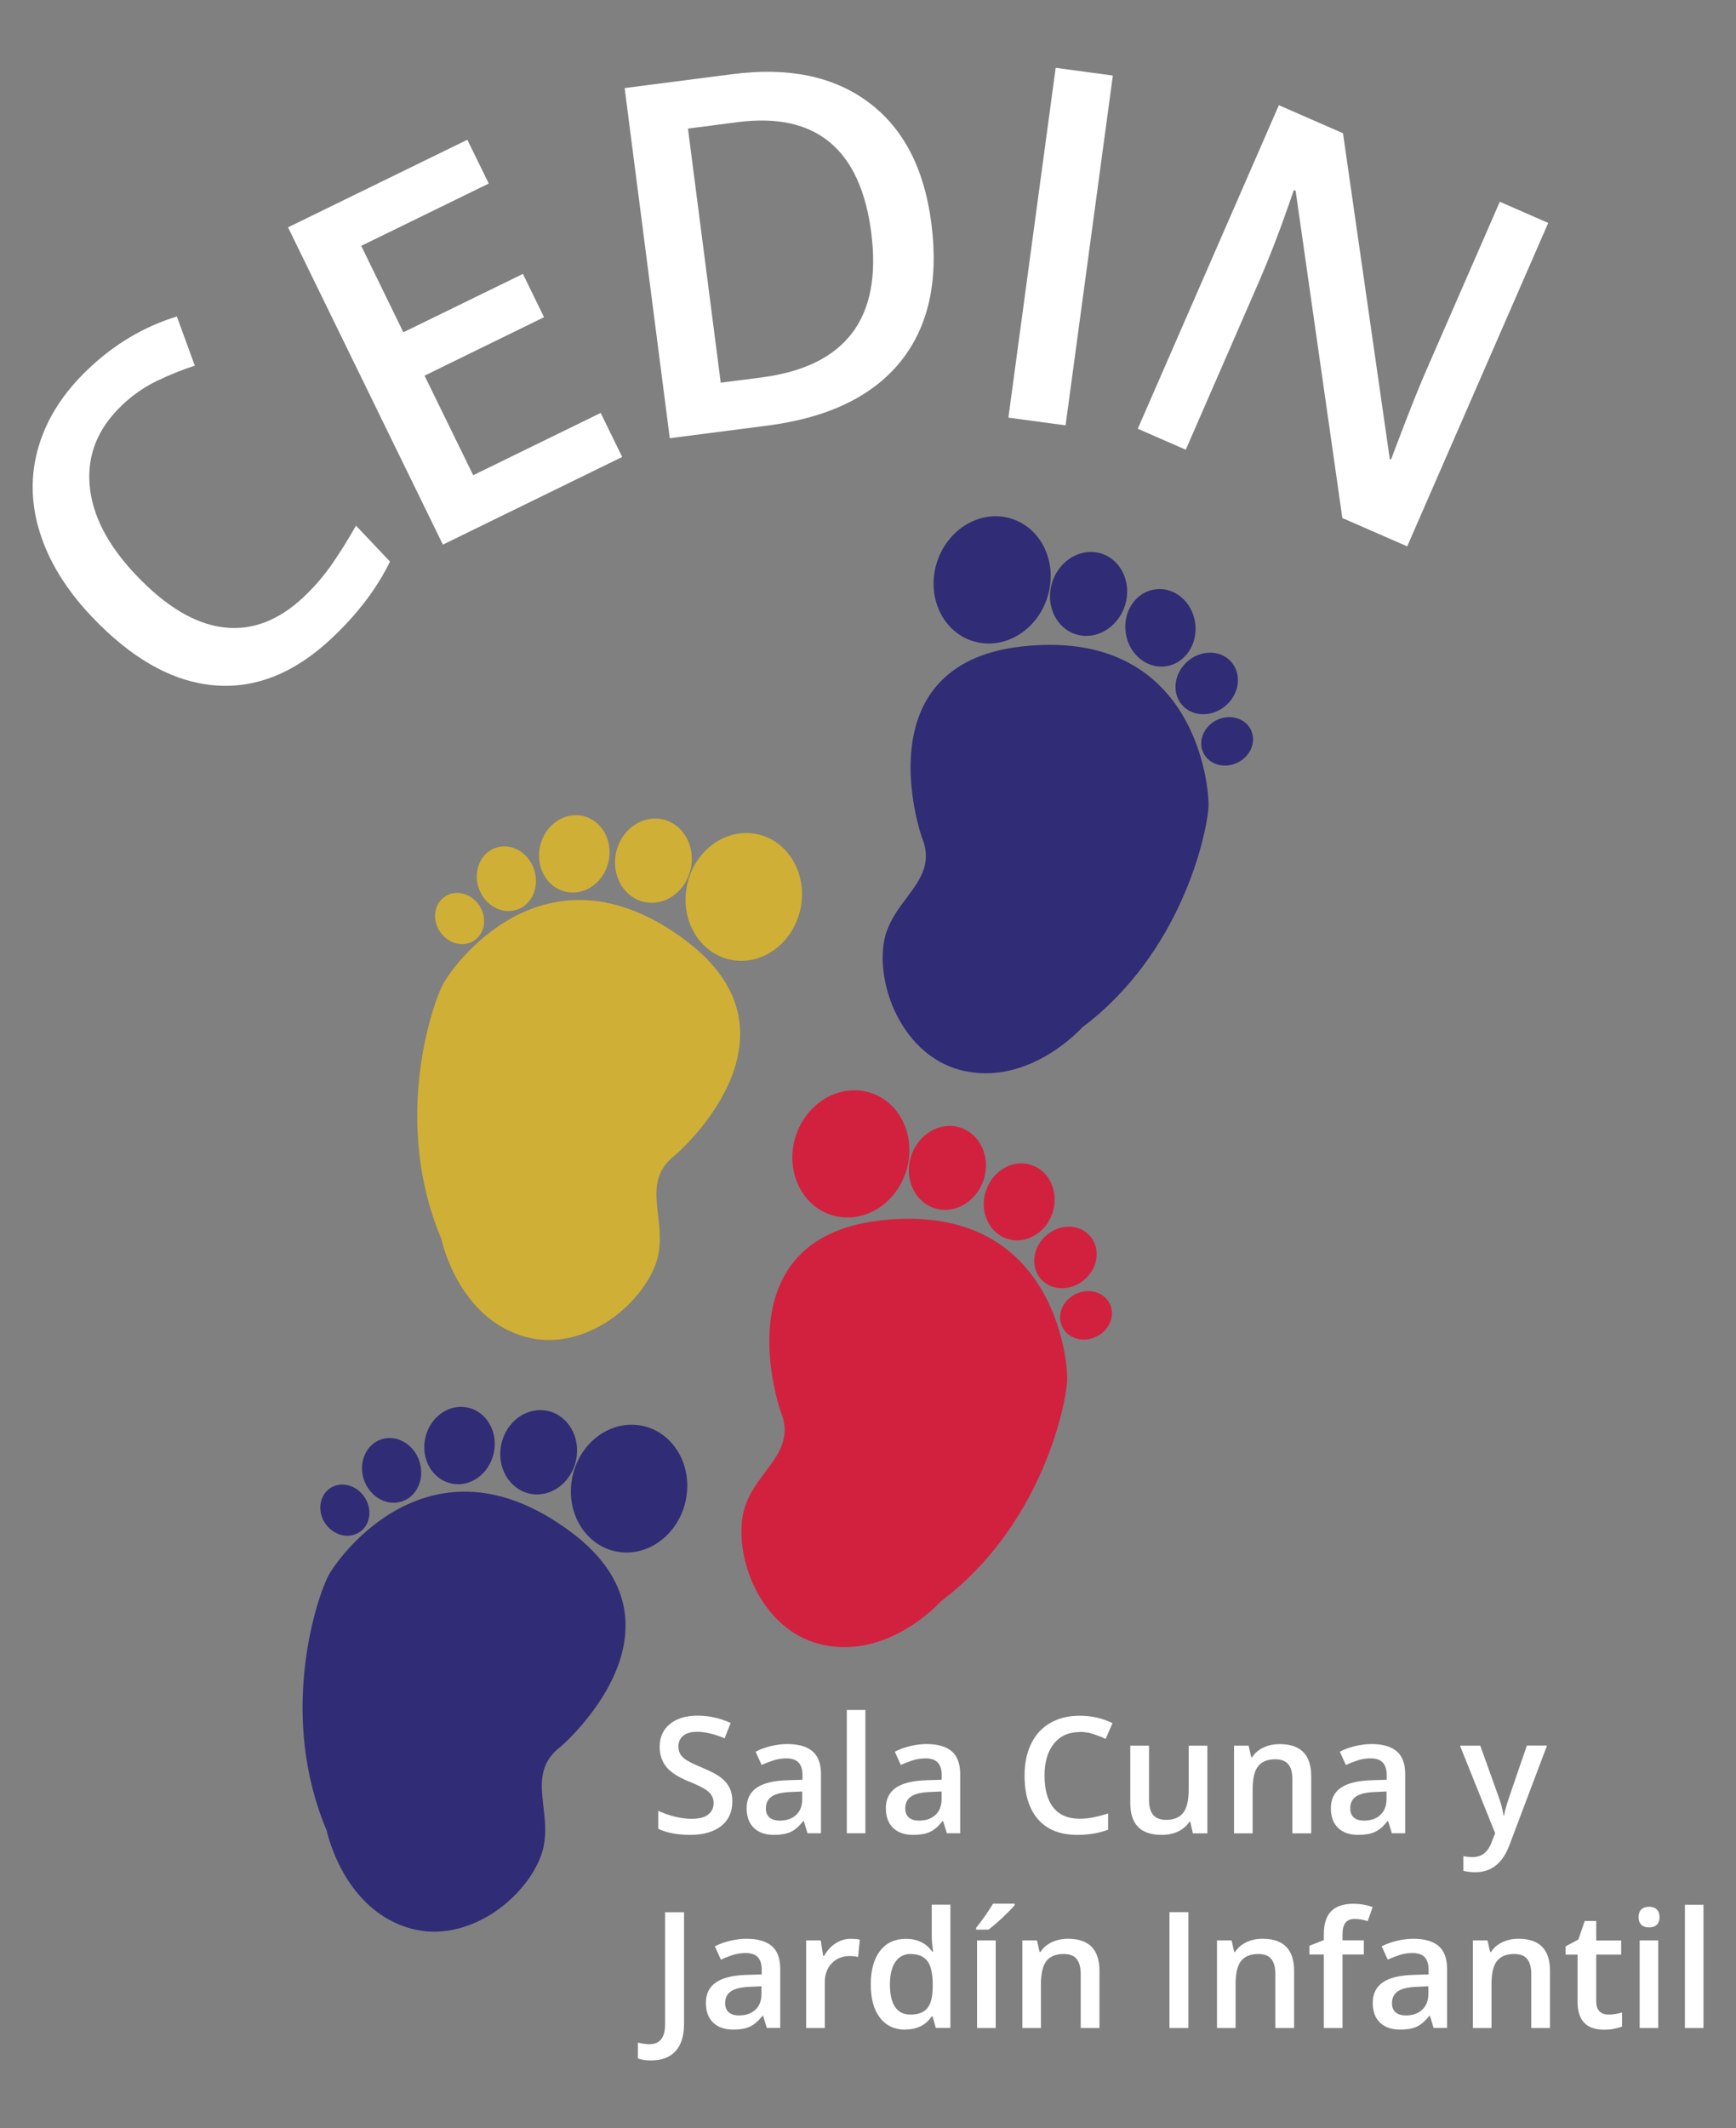 <?xml version="1.0" encoding="UTF-8"?> <svg xmlns="http://www.w3.org/2000/svg" version="1.1" viewBox="0 0 213 261"><rect x="0" y="0" width="213" height="261" fill="#808080" stroke="none"/><defs><style> .cls-1 { fill: #cfaf35; } .cls-2 { fill: #fff; } .cls-3 { fill: #d2213f; } .cls-4 { fill: #302c75; } </style></defs><g><g id="Capa_1"><g><g><path class="cls-2" d="M89.85,220.97c0,1.26-.46,2.25-1.37,2.97-.92.72-2.18,1.08-3.78,1.08s-2.92-.25-3.94-.75v-2.2c.65.3,1.34.54,2.06.72.73.18,1.41.26,2.04.26.92,0,1.6-.17,2.04-.53.44-.35.66-.82.66-1.41,0-.53-.2-.98-.6-1.35-.4-.37-1.23-.81-2.49-1.31-1.29-.53-2.21-1.12-2.74-1.8-.53-.67-.79-1.48-.79-2.43,0-1.19.42-2.12,1.26-2.8.84-.68,1.97-1.02,3.39-1.02s2.72.3,4.06.89l-.74,1.89c-1.26-.53-2.39-.8-3.38-.8-.75,0-1.32.16-1.71.49-.39.32-.58.76-.58,1.3,0,.37.08.68.23.95.16.26.41.51.77.74.35.23,1,.54,1.92.92,1.04.44,1.81.84,2.29,1.22.49.37.84.8,1.07,1.27.23.47.34,1.03.34,1.67"></path><path class="cls-2" d="M99.08,224.83l-.45-1.49h-.08c-.52.65-1.04,1.1-1.56,1.33-.53.24-1.2.35-2.02.35-1.06,0-1.88-.28-2.47-.85-.59-.57-.89-1.38-.89-2.42,0-1.11.41-1.94,1.23-2.51.82-.56,2.08-.87,3.76-.92l1.86-.06v-.57c0-.69-.16-1.2-.48-1.54-.32-.34-.82-.51-1.49-.51-.55,0-1.08.08-1.58.24-.5.16-.99.35-1.46.57l-.74-1.63c.58-.31,1.22-.53,1.91-.7.69-.16,1.35-.24,1.97-.24,1.37,0,2.4.3,3.1.89.7.6,1.04,1.53,1.04,2.81v7.24h-1.63ZM95.68,223.27c.83,0,1.5-.23,2-.69.5-.47.75-1.11.75-1.95v-.93l-1.38.06c-1.07.04-1.86.22-2.34.54-.49.32-.74.81-.74,1.47,0,.48.14.85.43,1.11.29.26.71.39,1.28.39"></path><rect class="cls-2" x="103.9" y="209.7" width="2.28" height="15.12"></rect><path class="cls-2" d="M116.18,224.83l-.46-1.49h-.08c-.52.65-1.04,1.1-1.57,1.33-.52.24-1.2.35-2.02.35-1.05,0-1.88-.28-2.47-.85-.59-.57-.89-1.38-.89-2.42,0-1.11.41-1.94,1.23-2.51.82-.56,2.08-.87,3.76-.92l1.86-.06v-.57c0-.69-.16-1.2-.48-1.54-.32-.34-.82-.51-1.49-.51-.55,0-1.08.08-1.59.24-.5.16-.99.35-1.45.57l-.74-1.63c.58-.31,1.22-.53,1.92-.7.69-.16,1.35-.24,1.96-.24,1.37,0,2.4.3,3.1.89.7.6,1.04,1.53,1.04,2.81v7.24h-1.63ZM112.78,223.27c.83,0,1.49-.23,1.99-.69.5-.47.76-1.11.76-1.95v-.93l-1.38.06c-1.08.04-1.86.22-2.34.54-.49.32-.74.81-.74,1.47,0,.48.14.85.43,1.11.28.26.71.39,1.28.39"></path><path class="cls-2" d="M132.46,212.41c-1.34,0-2.38.47-3.15,1.42-.76.94-1.15,2.25-1.15,3.91,0,1.74.37,3.06,1.1,3.96.73.89,1.8,1.34,3.19,1.34.6,0,1.19-.06,1.75-.18.57-.12,1.15-.27,1.76-.46v1.99c-1.11.42-2.38.63-3.79.63-2.08,0-3.68-.63-4.79-1.89-1.12-1.26-1.67-3.07-1.67-5.41,0-1.48.27-2.77.81-3.88.54-1.11,1.32-1.96,2.35-2.55,1.02-.59,2.23-.88,3.61-.88,1.45,0,2.79.3,4.02.91l-.84,1.93c-.48-.23-.98-.42-1.52-.6-.53-.17-1.09-.26-1.68-.26"></path><path class="cls-2" d="M146.36,224.83l-.32-1.41h-.12c-.32.5-.77.89-1.36,1.18-.58.28-1.26.42-2.01.42-1.3,0-2.27-.32-2.91-.97-.64-.65-.96-1.63-.96-2.94v-7.03h2.3v6.63c0,.82.17,1.44.5,1.85.34.41.87.62,1.58.62.96,0,1.66-.29,2.11-.86.45-.57.68-1.53.68-2.88v-5.36h2.29v10.75h-1.8Z"></path><path class="cls-2" d="M160.87,224.83h-2.3v-6.61c0-.83-.16-1.45-.5-1.86-.34-.4-.86-.61-1.59-.61-.97,0-1.67.29-2.12.86s-.67,1.53-.67,2.87v5.35h-2.28v-10.75h1.79l.32,1.41h.12c.32-.51.78-.9,1.38-1.18.6-.28,1.26-.42,1.99-.42,2.58,0,3.87,1.31,3.87,3.94v7.01Z"></path><path class="cls-2" d="M170.78,224.83l-.46-1.49h-.08c-.52.65-1.04,1.1-1.57,1.33-.52.24-1.2.35-2.02.35-1.06,0-1.88-.28-2.47-.85-.59-.57-.89-1.38-.89-2.42,0-1.11.41-1.94,1.23-2.51.82-.56,2.08-.87,3.76-.92l1.86-.06v-.57c0-.69-.16-1.2-.48-1.54-.32-.34-.82-.51-1.49-.51-.55,0-1.08.08-1.58.24-.5.16-.99.35-1.46.57l-.74-1.63c.58-.31,1.22-.53,1.92-.7.69-.16,1.35-.24,1.96-.24,1.37,0,2.4.3,3.1.89.7.6,1.04,1.53,1.04,2.81v7.24h-1.63ZM167.37,223.27c.83,0,1.5-.23,1.99-.69.5-.47.76-1.11.76-1.95v-.93l-1.38.06c-1.07.04-1.86.22-2.34.54-.49.32-.73.81-.73,1.47,0,.48.14.85.42,1.11.29.26.71.39,1.28.39"></path><path class="cls-2" d="M179.13,214.08h2.49l2.19,6.09c.33.87.55,1.68.66,2.45h.08c.06-.36.16-.79.32-1.3.15-.51.98-2.93,2.47-7.25h2.47l-4.6,12.18c-.83,2.24-2.23,3.35-4.18,3.35-.5,0-1-.05-1.48-.17v-1.81c.34.08.73.12,1.18.12,1.1,0,1.87-.64,2.32-1.91l.4-1.01-4.32-10.75Z"></path><path class="cls-2" d="M79.86,252.68c-.64,0-1.16-.08-1.59-.24v-1.95c.54.14,1.02.2,1.42.2,1.27,0,1.91-.8,1.91-2.41v-13.77h2.33v13.69c0,1.45-.34,2.56-1.03,3.33-.69.77-1.7,1.15-3.03,1.15"></path><path class="cls-2" d="M94.09,248.71l-.46-1.5h-.08c-.52.66-1.04,1.1-1.56,1.34-.52.24-1.2.35-2.02.35-1.05,0-1.88-.28-2.47-.86-.59-.57-.89-1.37-.89-2.42,0-1.11.41-1.94,1.24-2.51.82-.57,2.07-.87,3.76-.92l1.85-.06v-.57c0-.69-.16-1.2-.48-1.54-.32-.34-.82-.51-1.49-.51-.55,0-1.08.08-1.58.24-.5.16-.99.35-1.46.57l-.74-1.63c.58-.31,1.22-.53,1.91-.69.7-.16,1.35-.24,1.97-.24,1.37,0,2.4.3,3.1.89.7.6,1.04,1.53,1.04,2.81v7.24h-1.63ZM90.68,247.16c.83,0,1.5-.23,2-.69.5-.47.75-1.11.75-1.95v-.93l-1.38.06c-1.07.04-1.86.22-2.34.54-.49.32-.74.81-.74,1.47,0,.48.15.85.43,1.11.29.26.71.39,1.28.39"></path><path class="cls-2" d="M104.36,237.77c.46,0,.84.03,1.14.1l-.22,2.13c-.32-.08-.66-.12-1.01-.12-.91,0-1.65.3-2.22.89-.57.6-.85,1.37-.85,2.32v5.62h-2.29v-10.75h1.79l.3,1.9h.12c.36-.64.82-1.15,1.39-1.53.57-.37,1.19-.56,1.85-.56"></path><path class="cls-2" d="M111.11,248.91c-1.34,0-2.39-.49-3.14-1.46-.75-.97-1.13-2.33-1.13-4.09s.38-3.13,1.14-4.12c.76-.98,1.82-1.47,3.16-1.47,1.41,0,2.49.52,3.23,1.56h.12c-.11-.77-.17-1.38-.17-1.83v-3.92h2.29v15.12h-1.79l-.4-1.41h-.11c-.73,1.07-1.8,1.6-3.22,1.6M111.73,247.06c.94,0,1.62-.26,2.05-.79.43-.53.65-1.38.66-2.57v-.32c0-1.36-.22-2.32-.66-2.89-.44-.57-1.13-.86-2.07-.86-.81,0-1.42.33-1.86.98-.44.65-.66,1.58-.66,2.78s.21,2.1.63,2.73c.42.63,1.05.94,1.89.94"></path><path class="cls-2" d="M119.77,236.65v-.24c.37-.45.75-.96,1.14-1.52.39-.56.7-1.03.93-1.43h2.65v.2c-.34.39-.84.9-1.51,1.53-.67.63-1.24,1.11-1.7,1.45h-1.52ZM122.17,248.71h-2.29v-10.75h2.29v10.75Z"></path><path class="cls-2" d="M134.9,248.71h-2.3v-6.61c0-.83-.17-1.45-.5-1.86-.33-.41-.86-.61-1.59-.61-.97,0-1.67.29-2.12.86-.45.57-.67,1.52-.67,2.87v5.35h-2.28v-10.75h1.79l.32,1.41h.12c.32-.51.78-.9,1.38-1.19.6-.28,1.26-.42,1.98-.42,2.58,0,3.87,1.31,3.87,3.94v7.01Z"></path><rect class="cls-2" x="143.49" y="234.5" width="2.32" height="14.21"></rect><path class="cls-2" d="M158.77,248.71h-2.29v-6.61c0-.83-.17-1.45-.5-1.86-.33-.41-.86-.61-1.59-.61-.97,0-1.67.29-2.12.86-.45.57-.67,1.52-.67,2.87v5.35h-2.28v-10.75h1.79l.32,1.41h.12c.32-.51.78-.9,1.38-1.19.6-.28,1.26-.42,1.98-.42,2.58,0,3.87,1.31,3.87,3.94v7.01Z"></path><path class="cls-2" d="M167.34,239.69h-2.62v9.02h-2.29v-9.02h-1.77v-1.07l1.77-.7v-.7c0-1.27.29-2.21.89-2.83.6-.61,1.51-.92,2.73-.92.81,0,1.59.13,2.37.4l-.61,1.73c-.56-.18-1.1-.27-1.61-.27s-.9.16-1.13.48c-.24.32-.35.8-.35,1.44v.7h2.62v1.73Z"></path><path class="cls-2" d="M175.9,248.71l-.45-1.5h-.08c-.52.66-1.04,1.1-1.56,1.34-.52.24-1.2.35-2.02.35-1.06,0-1.88-.28-2.47-.86-.6-.57-.89-1.37-.89-2.42,0-1.11.41-1.94,1.23-2.51.82-.57,2.08-.87,3.76-.92l1.86-.06v-.57c0-.69-.16-1.2-.48-1.54-.32-.34-.82-.51-1.49-.51-.55,0-1.08.08-1.58.24-.5.16-.99.35-1.46.57l-.74-1.63c.58-.31,1.22-.53,1.91-.69.69-.16,1.35-.24,1.97-.24,1.37,0,2.4.3,3.1.89.7.6,1.04,1.53,1.04,2.81v7.24h-1.63ZM172.5,247.16c.83,0,1.5-.23,1.99-.69.5-.47.76-1.11.76-1.95v-.93l-1.38.06c-1.07.04-1.86.22-2.34.54-.49.32-.74.81-.74,1.47,0,.48.14.85.43,1.11.29.26.71.39,1.28.39"></path><path class="cls-2" d="M190.17,248.71h-2.29v-6.61c0-.83-.17-1.45-.5-1.86-.33-.41-.86-.61-1.59-.61-.96,0-1.67.29-2.12.86-.45.57-.67,1.52-.67,2.87v5.35h-2.28v-10.75h1.79l.32,1.41h.12c.32-.51.78-.9,1.38-1.19.6-.28,1.26-.42,1.98-.42,2.58,0,3.87,1.31,3.87,3.94v7.01Z"></path><path class="cls-2" d="M197.35,247.06c.56,0,1.12-.09,1.67-.26v1.72c-.25.11-.58.2-.98.28-.4.08-.81.11-1.24.11-2.16,0-3.24-1.14-3.24-3.42v-5.79h-1.47v-1.01l1.57-.84.78-2.27h1.41v2.39h3.06v1.73h-3.06v5.75c0,.55.14.95.41,1.22.27.26.64.39,1.08.39"></path><path class="cls-2" d="M201.04,235.12c0-.41.11-.72.34-.95.23-.22.54-.33.96-.33s.72.11.94.33c.23.22.34.54.34.95,0,.39-.11.69-.34.92-.22.22-.53.33-.94.33s-.73-.11-.96-.33c-.22-.22-.34-.53-.34-.92M203.46,248.71h-2.28v-10.75h2.28v10.75Z"></path><rect class="cls-2" x="206.73" y="233.59" width="2.28" height="15.12"></rect></g><g><path class="cls-2" d="M14.99,49.68c-2.95,2.79-4.29,6.04-4,9.73.29,3.7,2.17,7.39,5.66,11.07,3.65,3.86,7.22,6.01,10.72,6.45,3.5.44,6.79-.8,9.88-3.71,1.34-1.26,2.5-2.62,3.5-4.06,1-1.45,1.98-3.02,2.93-4.7l4.17,4.41c-1.59,3.26-3.94,6.37-7.07,9.33-4.6,4.35-9.46,6.3-14.56,5.84-5.1-.46-10.11-3.28-15.02-8.48-3.09-3.27-5.2-6.7-6.32-10.29-1.12-3.59-1.16-7.1-.13-10.55,1.03-3.45,3.07-6.62,6.13-9.51,3.21-3.04,6.82-5.17,10.82-6.4l2.2,6.03c-1.53.5-3.08,1.12-4.62,1.86-1.54.74-2.97,1.73-4.28,2.96"></path><polygon class="cls-2" points="76.34 56.04 54.34 66.79 35.34 27.88 57.34 17.14 59.97 22.51 44.32 30.15 49.49 40.75 64.16 33.59 66.75 38.9 52.09 46.07 58.06 58.28 73.7 50.64 76.34 56.04"></polygon><path class="cls-2" d="M114.27,27.35c.92,7.09-.35,12.76-3.8,17.02-3.45,4.25-8.88,6.86-16.28,7.82l-12.01,1.55-5.54-42.94,13.27-1.71c6.83-.88,12.39.27,16.66,3.46,4.28,3.19,6.84,8.13,7.7,14.81M106.9,28.54c-1.33-10.28-6.8-14.8-16.41-13.56l-6.08.79,4.02,31.16,4.99-.64c10.34-1.34,14.83-7.25,13.48-17.74"></path><path class="cls-2" d="M172.65,67l-7.95-3.47-5.73-40.13-.22-.1-.63,1.82c-1.21,3.48-2.43,6.61-3.64,9.4l-8.99,20.63-5.89-2.57,17.31-39.68,7.87,3.44,5.74,39.95.16.07c.14-.43.74-1.98,1.76-4.64,1.03-2.66,1.87-4.73,2.51-6.19l9.07-20.79,5.94,2.6-17.31,39.68Z"></path><rect class="cls-2" x="108.49" y="26.71" width="43.29" height="7.08" transform="translate(82.72 155.15) rotate(-82.3)"></rect></g><g><g><path class="cls-4" d="M119.34,78.61c3.74,1.19,7.84-1.19,9.16-5.33,1.33-4.14-.63-8.47-4.37-9.66-3.74-1.2-7.84,1.19-9.17,5.33-1.32,4.14.63,8.47,4.37,9.66"></path><path class="cls-4" d="M131.98,77.78c2.46.79,5.17-.79,6.05-3.52.87-2.73-.42-5.58-2.89-6.37-2.46-.79-5.17.79-6.04,3.52-.87,2.73.42,5.58,2.88,6.37"></path><path class="cls-4" d="M141.77,72.27c-2.36.3-4,2.66-3.66,5.27.34,2.61,2.52,4.48,4.88,4.18,2.35-.3,3.99-2.66,3.66-5.27-.33-2.61-2.51-4.48-4.87-4.18"></path><path class="cls-4" d="M145.04,86.46c1.3,1.49,3.71,1.51,5.38.05,1.67-1.46,1.95-3.85.65-5.34-1.3-1.49-3.71-1.51-5.38-.05-1.66,1.47-1.95,3.86-.65,5.34"></path><path class="cls-4" d="M153.48,89.5c-.7-1.44-2.57-1.97-4.18-1.2-1.61.79-2.35,2.59-1.65,4.03.7,1.44,2.57,1.98,4.18,1.2,1.62-.78,2.35-2.58,1.65-4.02"></path><path class="cls-4" d="M125.29,79.29c-19.59,2.25-12.2,23.34-12.2,23.34,2.32,5.57-3.95,7.59-4.69,13.25-.74,5.66,2.66,13.5,9.32,15.31,8.4,2.28,15.06-5.19,15.06-5.19,12.07-9.06,15.23-23.42,15.49-26.94.18-2.41-1.55-22.22-22.98-19.77"></path></g><g><path class="cls-1" d="M89.57,117.68c3.83.85,7.7-1.92,8.63-6.16.94-4.24-1.42-8.37-5.25-9.21-3.83-.84-7.7,1.91-8.63,6.16-.94,4.25,1.42,8.37,5.25,9.22"></path><path class="cls-1" d="M79.06,110.61c2.53.56,5.07-1.26,5.69-4.06.62-2.8-.93-5.52-3.46-6.07-2.53-.55-5.08,1.26-5.7,4.06-.61,2.8.93,5.52,3.46,6.08"></path><path class="cls-1" d="M69.44,109.37c2.32.51,4.66-1.16,5.23-3.73.57-2.57-.86-5.07-3.18-5.58-2.32-.51-4.66,1.16-5.23,3.73-.57,2.57.86,5.07,3.18,5.58"></path><path class="cls-1" d="M63.41,111.57c1.88-.63,2.83-2.84,2.12-4.95-.71-2.1-2.8-3.29-4.68-2.66-1.87.63-2.83,2.85-2.12,4.94.71,2.1,2.81,3.29,4.68,2.66"></path><path class="cls-1" d="M58.2,115.33c1.33-.9,1.59-2.83.59-4.31-1-1.49-2.89-1.96-4.21-1.06-1.33.89-1.6,2.82-.59,4.31,1.01,1.48,2.89,1.96,4.22,1.06"></path><path class="cls-1" d="M84.08,115.29c-17.3-12.89-28.74,3.38-29.8,5.55-1.55,3.17-6.02,17.18-.13,31.08,0,0,2,9.8,10.41,12.05,6.66,1.78,13.53-3.29,15.74-8.56,2.2-5.26-2.21-10.15,2.6-13.8,0,0,16.99-14.53,1.18-26.31"></path></g><g><path class="cls-3" d="M102.01,149c3.74,1.2,7.84-1.19,9.16-5.33,1.32-4.14-.63-8.47-4.37-9.66-3.74-1.19-7.84,1.19-9.17,5.33-1.32,4.14.64,8.47,4.37,9.66"></path><path class="cls-3" d="M114.66,148.17c2.46.79,5.17-.79,6.04-3.52.87-2.73-.42-5.58-2.88-6.37-2.46-.79-5.17.79-6.04,3.52-.87,2.73.42,5.58,2.89,6.37"></path><path class="cls-3" d="M123.6,151.93c2.26.72,4.75-.72,5.55-3.23.8-2.51-.38-5.12-2.65-5.85-2.26-.72-4.74.73-5.55,3.23-.8,2.5.39,5.13,2.65,5.85"></path><path class="cls-3" d="M127.71,156.85c1.3,1.49,3.71,1.51,5.38.05,1.67-1.45,1.96-3.85.65-5.33-1.31-1.49-3.72-1.52-5.38-.06-1.66,1.46-1.96,3.86-.65,5.34"></path><path class="cls-3" d="M136.16,159.89c-.69-1.44-2.57-1.98-4.18-1.2-1.61.79-2.35,2.58-1.65,4.03.7,1.44,2.57,1.98,4.19,1.2,1.61-.78,2.35-2.58,1.65-4.03"></path><path class="cls-3" d="M107.96,149.68c-19.59,2.25-12.2,23.35-12.2,23.35,2.32,5.57-3.95,7.58-4.69,13.24-.74,5.66,2.66,13.49,9.31,15.3,8.41,2.28,15.06-5.19,15.06-5.19,12.07-9.06,15.23-23.42,15.49-26.94.18-2.4-1.55-22.22-22.98-19.77"></path></g><g><path class="cls-4" d="M75.49,190.24c3.83.85,7.69-1.92,8.63-6.16.94-4.24-1.41-8.37-5.24-9.21-3.83-.84-7.7,1.91-8.63,6.16-.94,4.25,1.41,8.37,5.25,9.22"></path><path class="cls-4" d="M64.98,183.17c2.52.56,5.07-1.26,5.69-4.06.62-2.8-.93-5.52-3.46-6.08-2.53-.56-5.08,1.26-5.7,4.06-.61,2.8.94,5.52,3.47,6.08"></path><path class="cls-4" d="M55.36,181.93c2.32.51,4.65-1.15,5.22-3.73.57-2.57-.86-5.07-3.18-5.58-2.32-.51-4.66,1.16-5.22,3.73-.57,2.57.86,5.07,3.18,5.57"></path><path class="cls-4" d="M49.33,184.12c1.88-.63,2.82-2.84,2.12-4.94-.7-2.1-2.8-3.29-4.68-2.66-1.87.63-2.83,2.85-2.12,4.94.71,2.1,2.8,3.29,4.68,2.66"></path><path class="cls-4" d="M44.13,187.88c1.33-.89,1.59-2.82.58-4.3-1-1.49-2.89-1.96-4.21-1.07-1.33.9-1.59,2.83-.6,4.31,1.01,1.48,2.89,1.96,4.22,1.06"></path><path class="cls-4" d="M70.01,187.85c-17.3-12.89-28.75,3.38-29.8,5.54-1.55,3.18-6.02,17.18-.13,31.08,0,0,2,9.81,10.42,12.06,6.66,1.78,13.53-3.3,15.73-8.57,2.2-5.26-2.2-10.16,2.61-13.8,0,0,16.99-14.53,1.18-26.31"></path></g></g></g></g></g></svg> 